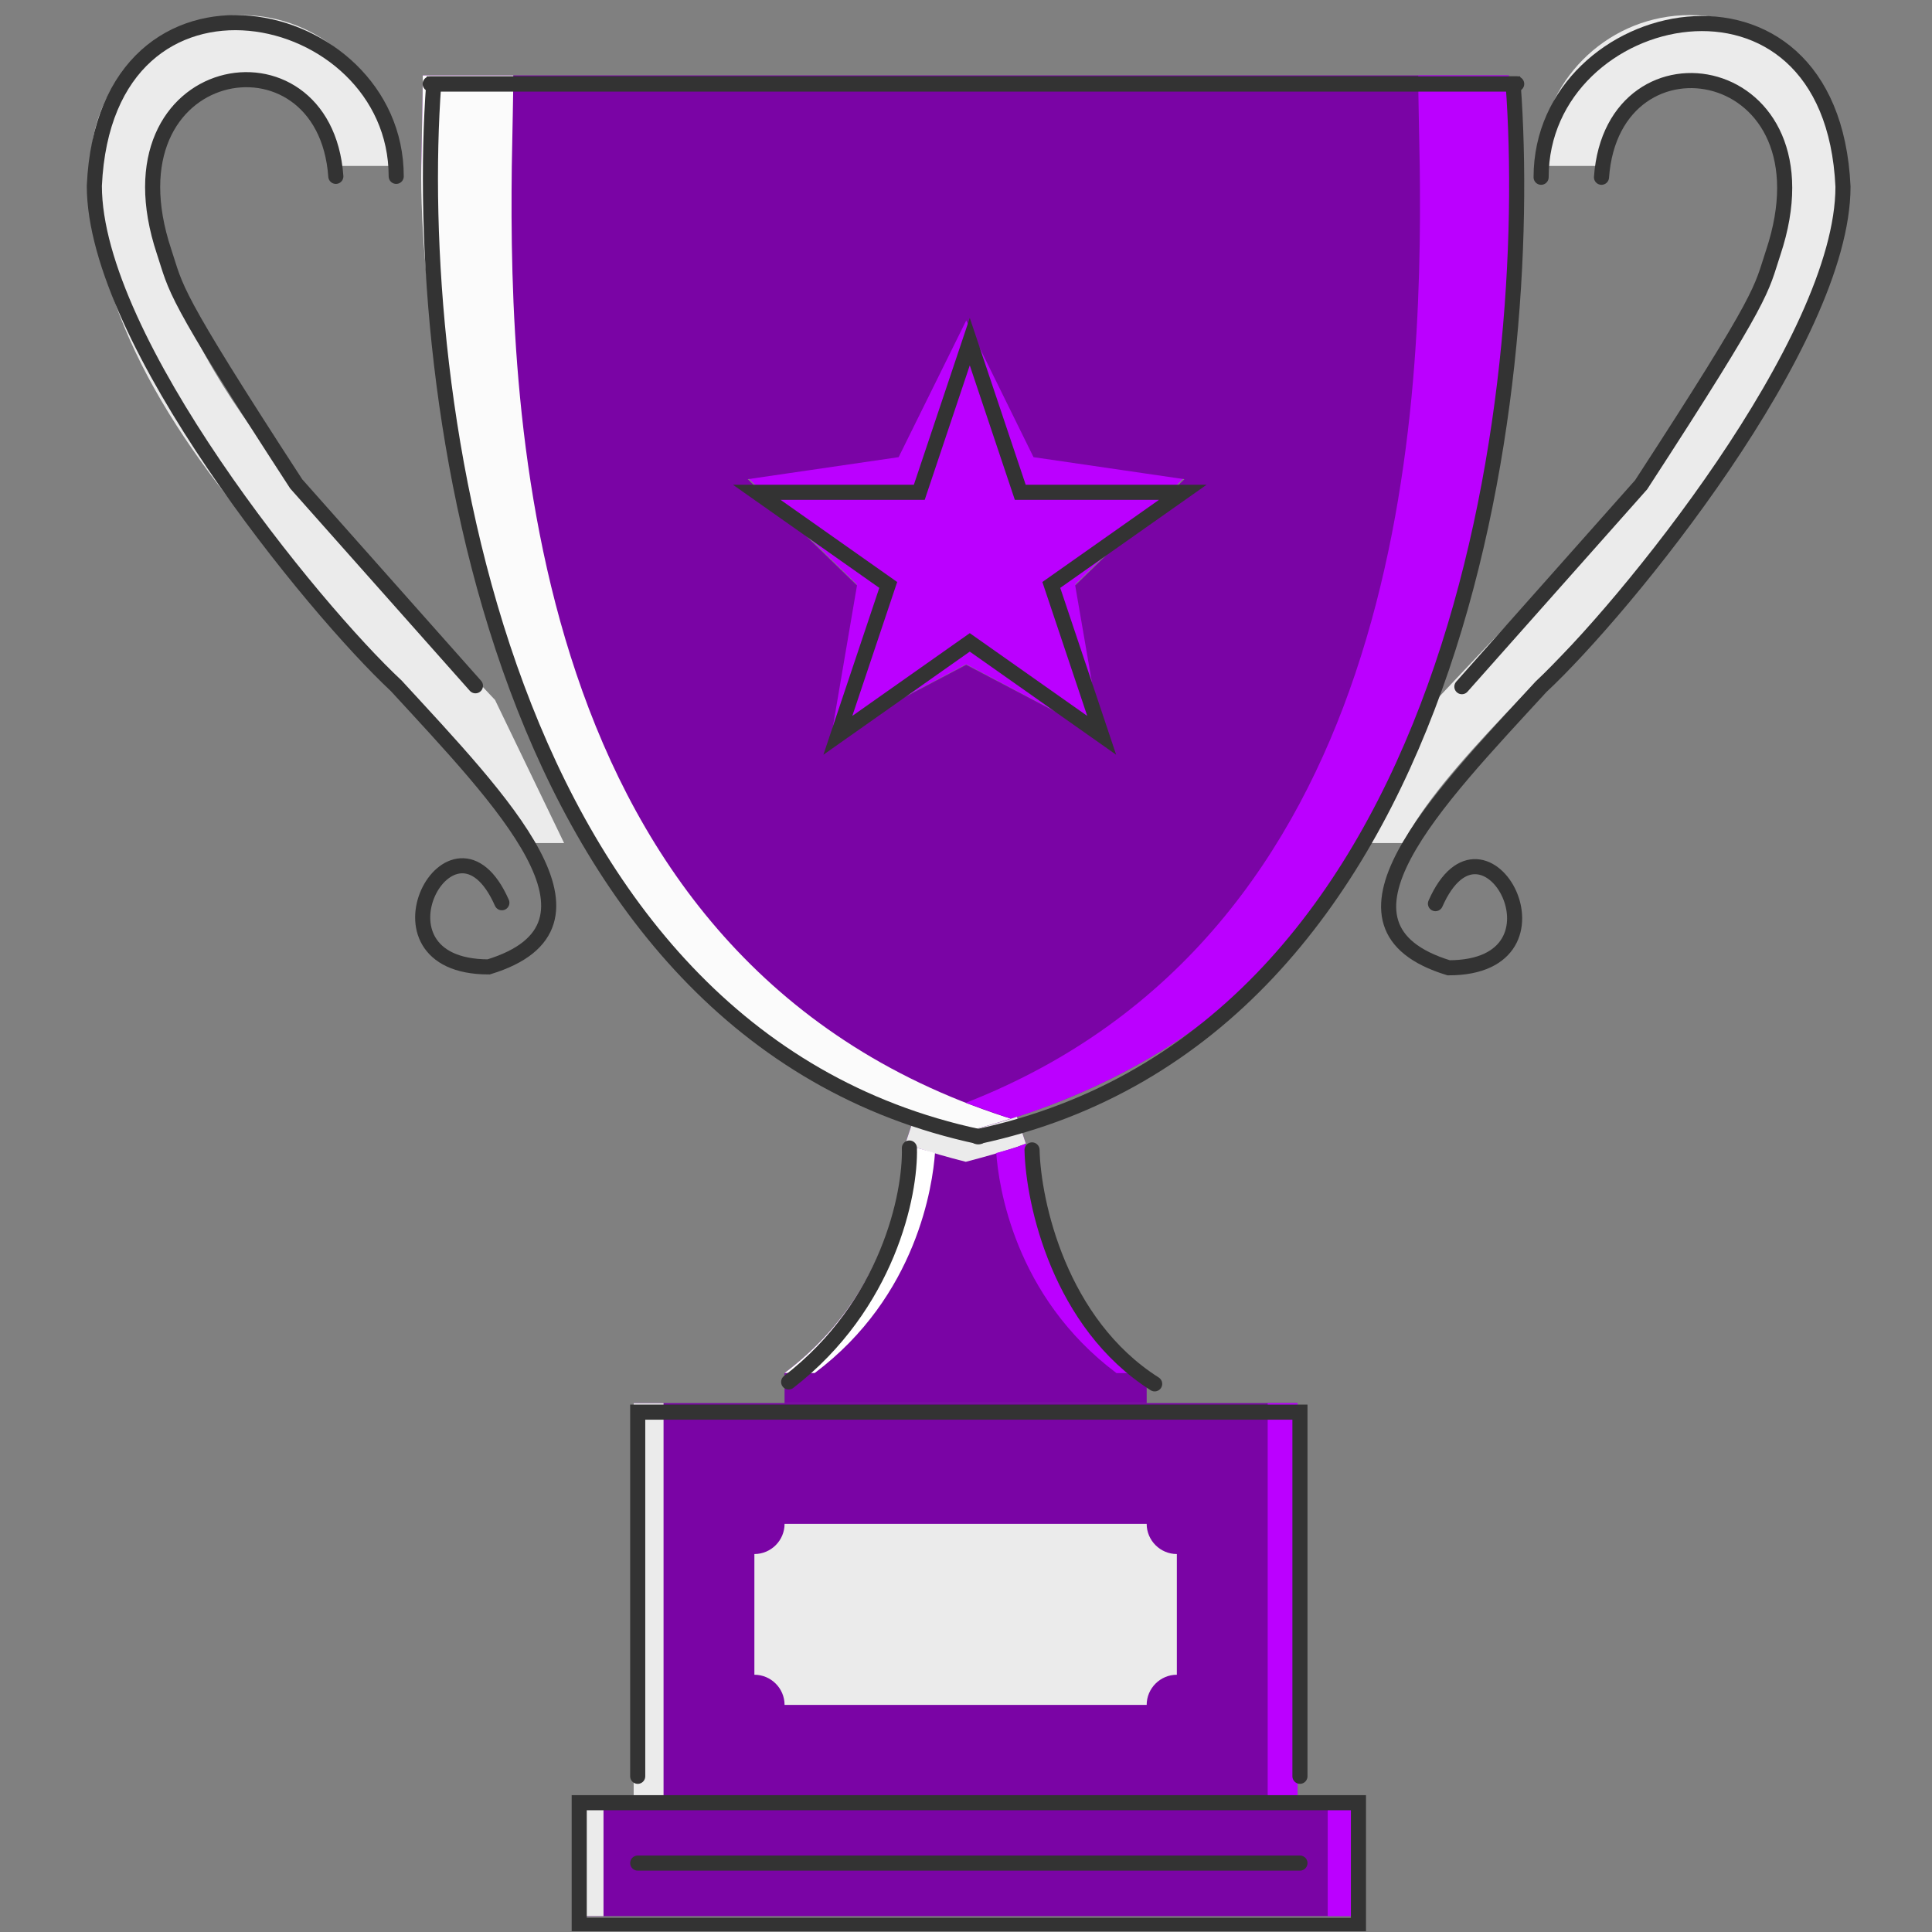 <?xml version="1.0" encoding="UTF-8"?> <svg xmlns="http://www.w3.org/2000/svg" width="512" height="512" viewBox="0 0 512 512" fill="none"><rect x="0" y="0" width="512" height="512" fill="#808080" stroke="none"/> <g clip-path="url(#clip0)"> <path d="M131.194 185.497C126.958 181.018 117.395 170.811 112.756 166.013C80.37 132.507 39.984 90.765 39.984 43.983C39.984 30.707 50.702 19.993 63.974 19.993C76.45 19.993 86.606 29.431 87.808 41.504C87.886 42.305 87.964 43.183 87.964 43.983H103.958C103.958 42.785 103.88 41.664 103.72 40.544C102.042 20.07 84.849 3.998 63.974 3.998C41.827 3.998 23.99 21.913 23.99 43.982C23.99 123.404 119.078 182.74 139.964 223.42H149.492L131.194 185.497Z" fill="#EBEBEB"></path> <path d="M139.964 223.42L143.943 235.907C143.627 231.959 142.213 227.793 139.964 223.42Z" fill="#D7E9FF"></path> <path d="M380.6 185.497C384.84 181.018 394.407 170.811 399.045 166.013C431.423 132.507 471.814 90.765 471.814 43.983C471.814 30.707 461.099 19.993 447.824 19.993C435.345 19.993 425.192 29.431 423.989 41.504C423.911 42.305 423.833 43.183 423.833 43.983H407.839C407.839 42.785 407.917 41.664 408.073 40.544C409.76 20.071 426.948 3.999 447.823 3.999C469.97 3.999 487.807 21.914 487.807 43.983C487.807 123.405 392.719 182.741 371.836 223.421H362.309L380.6 185.497Z" fill="#EBEBEB"></path> <path d="M371.837 223.42L367.855 235.907C368.168 231.959 369.588 227.793 371.837 223.42Z" fill="#D7E9FF"></path> <path d="M343.865 475.812H167.933V467.815V371.853H207.917H303.88H343.864V467.815L343.865 475.812ZM207.918 451.822H303.881C303.881 447.426 307.481 443.825 311.877 443.825V411.838C307.481 411.838 303.881 408.237 303.881 403.841H207.918C207.918 408.237 204.322 411.838 199.921 411.838V443.825C204.322 443.825 207.918 447.425 207.918 451.822Z" fill="#656D78"></path> <path d="M167.933 475.812H343.865H359.858V507.799H151.94V475.812H167.933Z" fill="#7A04A5"></path> <path d="M181.467 371.853H330.331H343.865V475.812H167.933V371.853H181.467Z" fill="#7A04A5"></path> <path d="M207.918 403.84H303.881C303.881 408.236 307.481 411.837 311.877 411.837V443.824C307.481 443.824 303.881 447.425 303.881 451.821H207.918C207.918 447.425 204.322 443.824 199.921 443.824V411.837C204.322 411.837 207.918 408.237 207.918 403.84Z" fill="#EBEBEB"></path> <path d="M255.899 299.881H255.981C260.62 298.679 265.176 297.398 269.496 295.961L271.892 303.161C271.892 303.161 271.892 339.865 303.88 363.855V371.852H207.917V363.855C239.904 339.865 239.904 303.161 239.904 303.161L242.306 295.961C246.703 297.398 251.182 298.679 255.899 299.881Z" fill="#7A04A5"></path> <path d="M314 126.431L284.985 154.827L291.874 195L256.039 176.042L220.206 195L227.021 154.827L198 126.431L238.083 120.542L256.039 84L273.916 120.542L314 126.431Z" fill="#BB00FF"></path> <path d="M112.198 19.992H399.843C399.843 25.99 400.085 34.224 400.249 44.142C400.725 86.684 398.968 160.097 365.294 218.472C345.864 252.221 315.798 280.928 269.496 295.961C265.177 297.398 260.62 298.679 255.981 299.881H255.899C251.182 298.679 246.703 297.398 242.307 295.961C177 270 152.794 230.399 136 180.5C123 130.5 112.198 79.5 111.64 44.141C111.8 34.223 112.038 25.988 112.038 19.991L112.198 19.992ZM284.934 155.138L313.876 126.989L273.892 121.151L256.059 84.927L238.148 121.151L198.164 126.989L227.114 155.138L220.316 194.962L256.06 176.169L291.807 194.962L284.934 155.138Z" fill="#7A04A5"></path> <path d="M266.301 295.962C202.482 275.173 169.534 228.469 152.74 178.57C136.188 129.468 135.227 77.411 135.629 44.142C135.789 34.224 136.027 25.989 136.027 19.992H112.197H112.037C112.037 25.99 111.799 34.224 111.639 44.142C111.237 77.411 119.078 126.898 135.629 176C152.423 225.898 178.491 275.173 242.306 295.962C246.702 297.399 251.181 298.68 255.898 299.882H255.98C260.072 298.82 264.043 297.664 267.901 296.423C267.378 296.258 266.816 296.133 266.301 295.962Z" fill="#FBFBFB"></path> <path d="M255.938 292.259C313.001 269.963 343.271 225.692 359.139 178.57C375.688 129.468 376.648 77.411 376.242 44.142C376.086 34.224 375.851 25.989 375.851 19.992H399.678H399.842C399.842 25.99 400.076 34.224 400.233 44.142C400.639 77.411 399.678 129.468 383.13 178.57C366.331 228.468 333.384 275.173 269.566 295.962C269.019 296.142 268.472 296.321 267.925 296.493L255.938 292.259Z" fill="#BB00FF"></path> <path d="M255.981 299.881H255.899C251.182 298.679 246.703 297.398 242.307 295.961L239.929 303.099C240.734 303.372 241.492 303.693 242.307 303.957C246.703 305.395 251.182 306.676 255.899 307.878H255.981C260.62 306.676 265.176 305.395 269.496 303.957C270.315 303.692 271.05 303.341 271.861 303.067L269.496 295.961C265.176 297.398 260.62 298.679 255.981 299.881Z" fill="#EBEBEB"></path> <path d="M242.307 303.958C241.491 303.693 240.733 303.373 239.929 303.1L239.906 303.163C239.906 303.163 239.906 339.867 207.919 363.857H215.916C243.124 343.452 247.177 313.931 247.782 305.537C245.973 305.004 244.076 304.536 242.307 303.958Z" fill="white"></path> <path d="M269.488 303.989C270.307 303.724 271.065 303.404 271.869 303.131L271.892 303.194C271.892 303.194 271.892 339.898 303.88 363.888H295.883C268.675 343.483 264.622 313.962 264.021 305.568C265.825 305.036 267.722 304.567 269.488 303.989Z" fill="#BB00FF"></path> <path d="M159.936 475.809H151.939V507.796H159.936V475.809Z" fill="#EBEBEB"></path> <path d="M359.856 475.809H351.859V507.796H359.856V475.809Z" fill="#BB00FF"></path> <path d="M175.848 371.849H167.929V475.809H175.848V371.849Z" fill="#EBEBEB"></path> <path d="M343.868 371.849H335.949V475.809H343.868V371.849Z" fill="#BB00FF"></path> <path d="M114 22.238H401C407 103.904 387 274.037 259 301.237" stroke="#333333" stroke-width="4" stroke-linecap="round"></path> <path d="M401.938 22.238H114.938C108.938 103.904 131.5 274.037 259.5 301.237M241 304.237C241.333 316.404 235.4 345.837 209 366.237M169 470.737V374.237H344.5V470.737M169 493.737H344.5M105 46.737C105 0.737 28 -16.262 25 49.237C25 90.237 83 161.237 105 181.737C133 212.237 165.5 245.237 129.5 256.237C95 256.237 120 209.737 133 239.237M89 46.737C86 5.237 26.5 15.738 43.5 66.737C46.833 76.737 45 76.737 78.5 128.237L126 181.737M153.5 510.237V477.737H360V510.237H153.5Z" stroke="#333333" stroke-width="4" stroke-linecap="round"></path> <path d="M408.411 46.975C408.411 0.975 485.411 -16.025 488.411 49.475C488.411 90.475 430.411 161.475 408.411 181.975C380.411 212.475 347.911 245.475 383.911 256.475C418.411 256.475 393.411 209.975 380.411 239.475M424.411 46.975C427.411 5.475 486.911 15.975 469.911 66.975C466.578 76.975 468.411 76.975 434.911 128.475L387.411 181.975" stroke="#333333" stroke-width="4" stroke-linecap="round"></path> <path d="M273.5 304.737C273.833 318.737 280.8 350.737 306 366.737" stroke="#333333" stroke-width="4" stroke-linecap="round"></path> <path d="M257 90.532L269.922 129.096L270.379 130.46H271.818H313.458L279.824 154.157L278.606 155.015L279.08 156.427L291.96 194.867L258.152 171.048L257 170.237L255.848 171.048L222.04 194.867L234.92 156.427L235.394 155.015L234.176 154.157L200.542 130.46H242.182H243.621L244.078 129.096L257 90.532Z" stroke="#333333" stroke-width="4" stroke-linecap="round"></path> </g> <defs> <clipPath id="clip0"> <rect width="511.798" height="511.798" fill="white"></rect> </clipPath> </defs> </svg> 